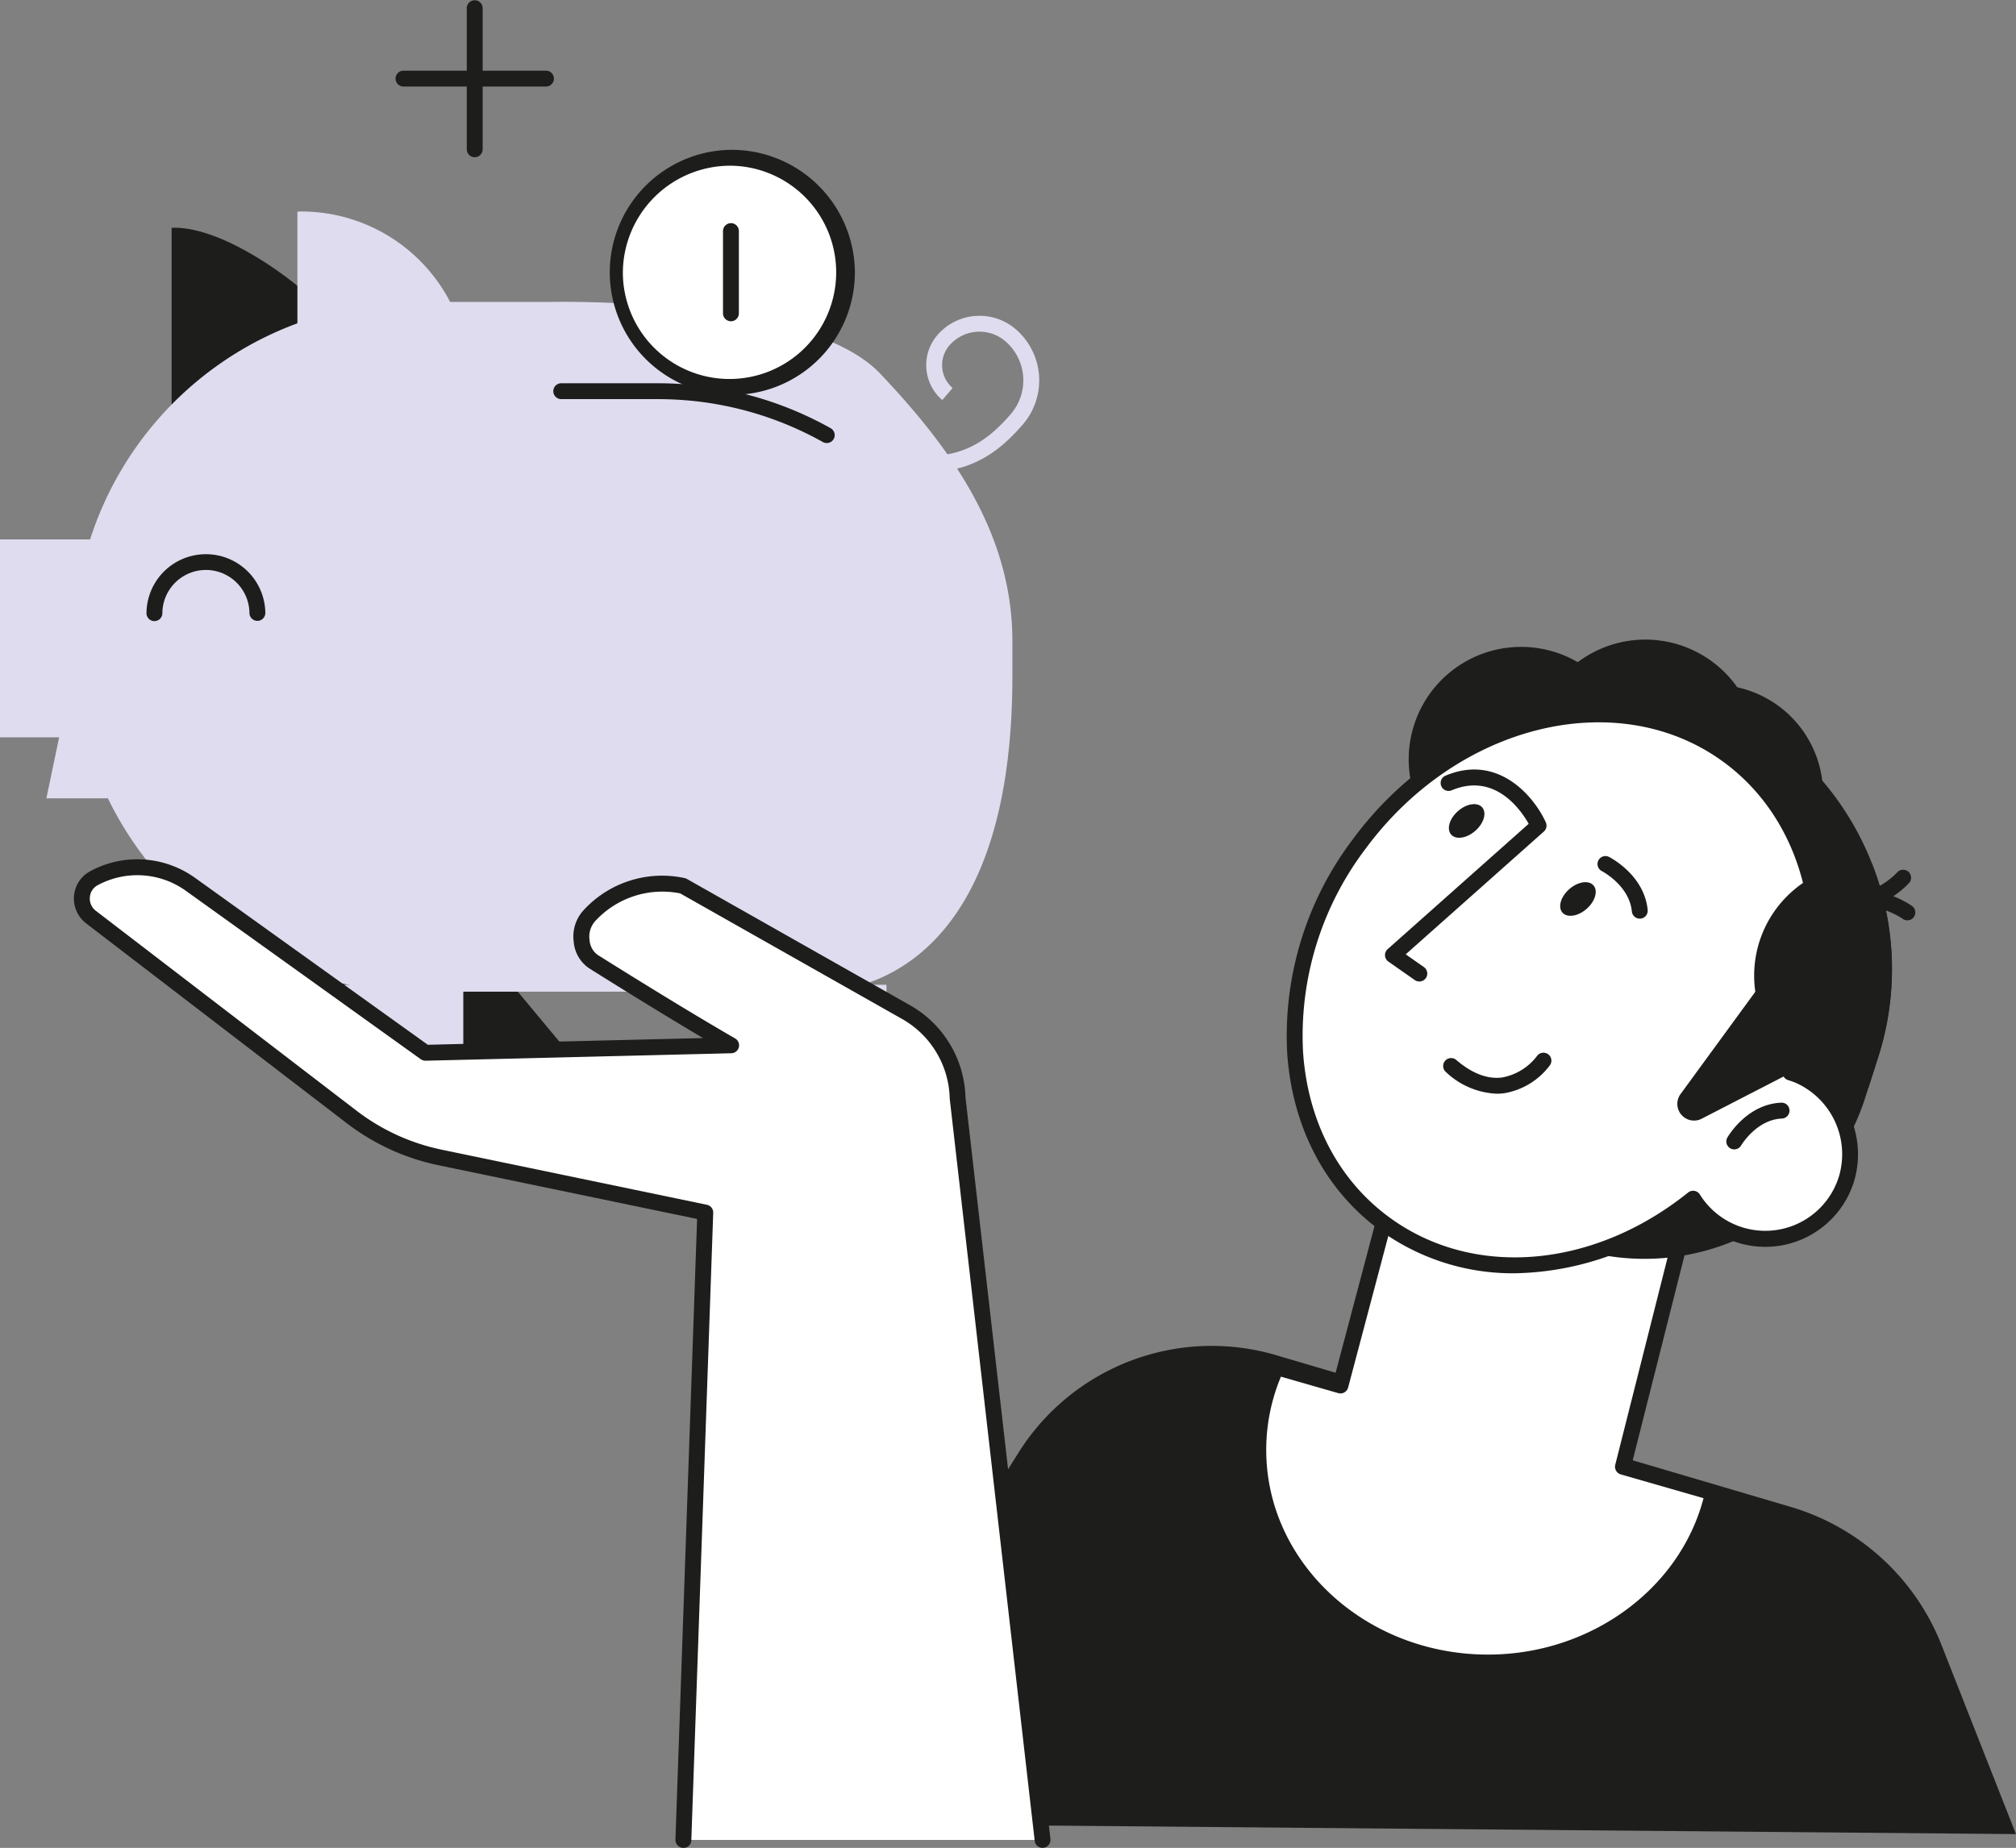 <svg xmlns="http://www.w3.org/2000/svg" xmlns:xlink="http://www.w3.org/1999/xlink" id="Residence-Montmein_ACCUEIL-Financements-Personnage_Urbanis-Solutions-Renovation" width="248" height="227.354" viewBox="0 0 248 227.354"><rect x="0" y="0" width="248" height="227.354" fill="#808080" stroke="none"/><defs><clipPath id="clip-path"><rect id="Rectangle_51" data-name="Rectangle 51" width="248" height="227.354" fill="none"></rect></clipPath></defs><g id="Groupe_27" data-name="Groupe 27" clip-path="url(#clip-path)"><path id="Trac&#xE9;_446" data-name="Trac&#xE9; 446" d="M98.967,228.285l28.514-45.4a28.066,28.066,0,0,1,31.727-12.218l63.51,18.728A28.666,28.666,0,0,1,241.2,206.482l9.108,23.135Z" transform="translate(-2.312 -3.96)" fill="#1d1d1b"></path><path id="Trac&#xE9;_447" data-name="Trac&#xE9; 447" d="M62.779,140.083,44.052,116.046a2.864,2.864,0,0,1,1.6-4.547,11.283,11.283,0,0,1,11.283,3.761l22.476,27.012Z" transform="translate(-1.015 -2.597)" fill="#1d1d1b"></path><path id="Trac&#xE9;_448" data-name="Trac&#xE9; 448" d="M45.18,134.447,22.961,113.595a2.865,2.865,0,0,1,.875-4.74,11.284,11.284,0,0,1,11.729,1.971l26.383,23.212Z" transform="translate(-0.515 -2.523)" fill="#1d1d1b"></path><rect id="Rectangle_49" data-name="Rectangle 49" width="17.59" height="12.677" transform="translate(39.402 121.162)" fill="#e0dcef"></rect><rect id="Rectangle_50" data-name="Rectangle 50" width="17.59" height="12.677" transform="translate(91.46 121.162)" fill="#e0dcef"></rect><path id="Trac&#xE9;_449" data-name="Trac&#xE9; 449" d="M40.468,38.916c-3.79-4.034-12.5-10.229-18.5-10.229-.121,0-.235.016-.352.018v22.78Z" transform="translate(-0.505 -0.67)" fill="#1d1d1b"></path><path id="Trac&#xE9;_450" data-name="Trac&#xE9; 450" d="M36.571,40.671A42.058,42.058,0,0,0,11.083,67.253H0V91.6H7.277l-1.57,7.508h7.565A42.238,42.238,0,0,0,51.364,122.9H99.34s25.2,2.946,25.2-38.842V79.774c0-13.379-7.67-23.848-16.272-32.927-9.048-9.547-40.518-8.81-40.518-8.81H55.084Z" transform="translate(0 -0.888)" fill="#e0dcef"></path><path id="Trac&#xE9;_451" data-name="Trac&#xE9; 451" d="M32.094,78.016a.976.976,0,0,1-.977-.977,5.357,5.357,0,0,0-10.713,0,.977.977,0,1,1-1.953,0,7.31,7.31,0,0,1,14.619,0,.976.976,0,0,1-.977.977" transform="translate(-0.431 -1.63)" fill="#1d1d1b"></path><path id="Trac&#xE9;_452" data-name="Trac&#xE9; 452" d="M55.022,58.64a20.259,20.259,0,0,0,3.549-11.478,20.64,20.64,0,0,0-20.757-20.52c-.12,0-.234.016-.353.017V58.64Z" transform="translate(-0.875 -0.622)" fill="#e0dcef"></path><path id="Trac&#xE9;_453" data-name="Trac&#xE9; 453" d="M59.772,19.344a.976.976,0,0,1-.977-.977V.977a.977.977,0,0,1,1.953,0V18.368a.976.976,0,0,1-.977.977" transform="translate(-1.373)" fill="#1d1d1b"></path><path id="Trac&#xE9;_454" data-name="Trac&#xE9; 454" d="M68.357,10.856H50.768a.977.977,0,0,1,0-1.953H68.357a.977.977,0,0,1,0,1.953" transform="translate(-1.163 -0.208)" fill="#1d1d1b"></path><path id="Trac&#xE9;_455" data-name="Trac&#xE9; 455" d="M117.053,58.954a21.9,21.9,0,0,1-8.7-2.071l.78-1.791c9.606,4.183,14.363.715,17.75-3.228a6.348,6.348,0,0,0-.679-8.952,4.891,4.891,0,0,0-6.887.522,3.718,3.718,0,0,0,.4,5.235l-1.273,1.482a5.673,5.673,0,0,1-.606-7.988,6.843,6.843,0,0,1,9.64-.732,8.3,8.3,0,0,1,.89,11.706c-2.5,2.9-5.9,5.818-11.31,5.818" transform="translate(-2.531 -0.929)" fill="#e0dcef"></path><path id="Trac&#xE9;_456" data-name="Trac&#xE9; 456" d="M91.726,48.069A14.1,14.1,0,1,1,106,33.97a14.2,14.2,0,0,1-14.273,14.1" transform="translate(-1.809 -0.464)" fill="#fff"></path><path id="Trac&#xE9;_457" data-name="Trac&#xE9; 457" d="M91.7,20.828A13.121,13.121,0,1,1,78.408,33.948,13.223,13.223,0,0,1,91.7,20.828m0-1.953a15.075,15.075,0,1,0,15.249,15.073A15.16,15.16,0,0,0,91.7,18.875" transform="translate(-1.786 -0.441)" fill="#1d1d1b"></path><path id="Trac&#xE9;_458" data-name="Trac&#xE9; 458" d="M92.045,40.183a.976.976,0,0,1-.977-.977V29.121a.977.977,0,1,1,1.953,0V39.206a.976.976,0,0,1-.977.977" transform="translate(-2.127 -0.657)" fill="#1d1d1b"></path><path id="Trac&#xE9;_459" data-name="Trac&#xE9; 459" d="M103.33,55.638a.971.971,0,0,1-.477-.125,41.351,41.351,0,0,0-17.014-5.15c-1.106-.086-2.215-.129-3.3-.129H70.7a.977.977,0,1,1,0-1.953H82.542c1.132,0,2.292.045,3.449.135a43.277,43.277,0,0,1,17.818,5.394.976.976,0,0,1-.479,1.828" transform="translate(-1.628 -1.128)" fill="#1d1d1b"></path><path id="Trac&#xE9;_460" data-name="Trac&#xE9; 460" d="M214.85,137.925l-34.43-9.058L168.6,173.474l-7.874-2.265a24.391,24.391,0,0,0-2.234,10.2c0,14.439,12.65,26.144,28.255,26.144,13.663,0,25.062-8.973,27.686-20.9l-11.084-3.188Z" transform="translate(-3.702 -3.01)" fill="#fff"></path><path id="Trac&#xE9;_461" data-name="Trac&#xE9; 461" d="M186.724,208.51c-16.119,0-29.232-12.166-29.232-27.121a25.3,25.3,0,0,1,2.321-10.609.978.978,0,0,1,1.158-.531l6.915,1.988,11.567-43.642a.972.972,0,0,1,1.191-.694l34.43,9.058a.977.977,0,0,1,.7,1.184L204.5,182.769,214.68,185.7a.976.976,0,0,1,.683,1.149C212.6,199.4,200.555,208.51,186.724,208.51m-25.47-36.148a23.311,23.311,0,0,0-1.809,9.027c0,13.877,12.236,25.168,27.279,25.168,12.592,0,23.587-8.04,26.517-19.244l-10.185-2.928a.979.979,0,0,1-.677-1.179L213.643,138.6l-32.551-8.565L169.519,173.7a.975.975,0,0,1-1.214.689Z" transform="translate(-3.678 -2.987)" fill="#1d1d1b"></path><path id="Trac&#xE9;_462" data-name="Trac&#xE9; 462" d="M184.779,151.452l12.955,4.14a28.508,28.508,0,0,0,35.728-18.424l1.641-5.133A35.7,35.7,0,0,0,212.033,87.3l-3.059,4.68a22.376,22.376,0,0,0-28.042,14.461l-7.409,23.186a17.417,17.417,0,0,0,11.256,21.828" transform="translate(-4.034 -2.039)" fill="#1d1d1b"></path><path id="Trac&#xE9;_463" data-name="Trac&#xE9; 463" d="M202.732,95.614a13.447,13.447,0,1,0,16.9-8.717,13.448,13.448,0,0,0-16.9,8.717" transform="translate(-4.72 -2.015)" fill="#1d1d1b"></path><path id="Trac&#xE9;_464" data-name="Trac&#xE9; 464" d="M215.316,92.6a30.274,30.274,0,0,1,16.343,35.589,20.871,20.871,0,0,1-12.076-.227c-10.654-3.4-16.664-14.381-13.426-24.518A18.7,18.7,0,0,1,215.316,92.6" transform="translate(-4.795 -2.163)" fill="#1d1d1b"></path><path id="Trac&#xE9;_465" data-name="Trac&#xE9; 465" d="M230.585,114.6a30.274,30.274,0,0,1-17.479,35.046,20.867,20.867,0,0,1-7.394-9.55c-4.029-10.433.754-22,10.682-25.831a18.7,18.7,0,0,1,14.192.335" transform="translate(-4.771 -2.64)" fill="#1d1d1b"></path><path id="Trac&#xE9;_466" data-name="Trac&#xE9; 466" d="M193.6,95.349a13.447,13.447,0,1,0,16.9-8.717,13.448,13.448,0,0,0-16.9,8.717" transform="translate(-4.507 -2.008)" fill="#1d1d1b"></path><path id="Trac&#xE9;_467" data-name="Trac&#xE9; 467" d="M178.094,91.113a13.831,13.831,0,1,0,17.384-8.965,13.83,13.83,0,0,0-17.384,8.965" transform="translate(-4.144 -1.903)" fill="#1d1d1b"></path><path id="Trac&#xE9;_468" data-name="Trac&#xE9; 468" d="M193.739,90.195a13.831,13.831,0,1,0,17.384-8.965,13.831,13.831,0,0,0-17.384,8.965" transform="translate(-4.51 -1.882)" fill="#1d1d1b"></path><path id="Trac&#xE9;_469" data-name="Trac&#xE9; 469" d="M240.031,115.857a.966.966,0,0,1-.571-.186c-.037-.026-3.673-2.6-7-.9a.977.977,0,0,1-.889-1.74c4.4-2.248,8.846.923,9.033,1.058a.976.976,0,0,1-.575,1.767" transform="translate(-5.396 -2.621)" fill="#1d1d1b"></path><path id="Trac&#xE9;_470" data-name="Trac&#xE9; 470" d="M233.493,114.4a7.232,7.232,0,0,1-1.854-.241.976.976,0,1,1,.5-1.889c3.612.946,6.612-2.344,6.642-2.376a.976.976,0,0,1,1.459,1.3c-.133.149-2.9,3.208-6.743,3.208" transform="translate(-5.393 -2.559)" fill="#1d1d1b"></path><path id="Trac&#xE9;_471" data-name="Trac&#xE9; 471" d="M170.968,106c11.685-15.9,32.04-20.786,45.466-10.919,11.35,8.342,14.111,24.558,7.634,38.979.322.1.645.205.964.34a10.475,10.475,0,0,1-7.271,19.624,10.4,10.4,0,0,1-5.678-4.443c-11.676,9.373-27.091,11.061-37.962,3.071-13.426-9.867-14.837-30.754-3.153-46.651" transform="translate(-3.808 -2.102)" fill="#fff"></path><path id="Trac&#xE9;_472" data-name="Trac&#xE9; 472" d="M190.119,158.736a27.762,27.762,0,0,1-16.6-5.319c-6.729-4.946-10.773-12.683-11.389-21.785a40.027,40.027,0,0,1,8.028-26.233c11.984-16.307,32.991-21.3,46.83-11.127,11.259,8.275,14.628,24.272,8.37,39.193l.029.013a11.587,11.587,0,0,1,6.527,13.772,11.426,11.426,0,0,1-20.069,3.718,36.111,36.111,0,0,1-21.726,7.768m-18.387-52.18h0a38.08,38.08,0,0,0-7.652,24.943c.575,8.52,4.338,15.744,10.6,20.343,10.3,7.567,25.075,6.345,36.773-3.045a.979.979,0,0,1,1.441.245A9.482,9.482,0,0,0,230.04,146.7a9.612,9.612,0,0,0-5.412-11.422,9.189,9.189,0,0,0-.874-.306.976.976,0,0,1-.6-1.333c6.443-14.347,3.433-29.887-7.322-37.792-12.969-9.531-32.753-4.726-44.1,10.71" transform="translate(-3.785 -2.079)" fill="#1d1d1b"></path><path id="Trac&#xE9;_473" data-name="Trac&#xE9; 473" d="M199.769,114.417c-1.054.925-2.385,1.131-2.974.461s-.212-1.965.842-2.89,2.386-1.131,2.975-.46.211,1.964-.843,2.889" transform="translate(-4.59 -2.596)" fill="#1d1d1b"></path><path id="Trac&#xE9;_474" data-name="Trac&#xE9; 474" d="M185.75,104.585c-1.054.925-2.386,1.131-2.974.46s-.212-1.964.842-2.889,2.386-1.131,2.975-.46.211,1.964-.843,2.889" transform="translate(-4.263 -2.366)" fill="#1d1d1b"></path><path id="Trac&#xE9;_475" data-name="Trac&#xE9; 475" d="M206.416,115.543a.977.977,0,0,1-.971-.88c-.319-3.224-3.677-4.961-3.71-4.979a.977.977,0,0,1,.876-1.746c.177.089,4.352,2.224,4.778,6.532a.977.977,0,0,1-.875,1.068c-.033,0-.065,0-.1,0" transform="translate(-4.699 -2.519)" fill="#1d1d1b"></path><path id="Trac&#xE9;_476" data-name="Trac&#xE9; 476" d="M178.675,123.021a.976.976,0,0,1-.56-.177l-3.247-2.274a.976.976,0,0,1-.089-1.529l17.348-15.423c-.988-1.75-4.182-6.348-9.474-4.119a.976.976,0,1,1-.759-1.8c6.474-2.734,10.9,2.56,12.34,5.741a.976.976,0,0,1-.241,1.132L177,119.679l2.236,1.566a.977.977,0,0,1-.562,1.777" transform="translate(-4.075 -2.264)" fill="#1d1d1b"></path><path id="Trac&#xE9;_477" data-name="Trac&#xE9; 477" d="M223.9,120.686l-12.23,16.738a2.053,2.053,0,0,0,2.6,3.035l11-5.671Z" transform="translate(-4.935 -2.819)" fill="#1d1d1b"></path><path id="Trac&#xE9;_478" data-name="Trac&#xE9; 478" d="M218.42,144.659a.977.977,0,0,1-.846-1.462c.1-.168,2.406-4.11,6.623-4.285a.964.964,0,0,1,1.017.936.976.976,0,0,1-.936,1.016c-3.127.13-4.993,3.277-5.011,3.308a.981.981,0,0,1-.847.487" transform="translate(-5.079 -3.244)" fill="#1d1d1b"></path><path id="Trac&#xE9;_479" data-name="Trac&#xE9; 479" d="M235.437,108.768a35.393,35.393,0,0,1,.793,23.768L235,136.392a13.821,13.821,0,1,1,.439-27.624" transform="translate(-5.161 -2.54)" fill="#1d1d1b"></path><path id="Trac&#xE9;_480" data-name="Trac&#xE9; 480" d="M188.359,137.662a9.678,9.678,0,0,1-6.251-2.676.977.977,0,0,1,1.272-1.483c1.935,1.658,3.825,2.388,5.624,2.166a6.958,6.958,0,0,0,4.31-2.637.976.976,0,0,1,1.6,1.122,8.837,8.837,0,0,1-5.645,3.45,7.217,7.217,0,0,1-.906.058" transform="translate(-4.245 -3.098)" fill="#1d1d1b"></path><path id="Trac&#xE9;_481" data-name="Trac&#xE9; 481" d="M84.306,228.924,87,151.74l-32.661-6.785a26.684,26.684,0,0,1-10.806-4.95l-32.1-24.617a2.859,2.859,0,0,1,.357-4.781,11.283,11.283,0,0,1,11.908.774l28.869,20.7,37.612-.918c-5.812-3.361-12.763-7.674-16.945-10.3a3.905,3.905,0,0,1-.5-5.642,12.128,12.128,0,0,1,11.529-3.675L111.748,127.1a12.411,12.411,0,0,1,6.293,10.5L128.5,228.924Z" transform="translate(-0.241 -2.552)" fill="#fff"></path><path id="Trac&#xE9;_482" data-name="Trac&#xE9; 482" d="M128.471,229.877a.976.976,0,0,1-.969-.866l-10.455-91.324a11.541,11.541,0,0,0-5.8-9.758L83.887,112.443a11.215,11.215,0,0,0-10.477,3.441,2.859,2.859,0,0,0-.669,2.3,2.461,2.461,0,0,0,.994,1.826c3.764,2.364,10.967,6.844,16.914,10.281a.977.977,0,0,1-.465,1.822l-37.613.919a1.06,1.06,0,0,1-.593-.184l-28.868-20.7a10.25,10.25,0,0,0-10.878-.708,1.818,1.818,0,0,0-.961,1.481,1.891,1.891,0,0,0,.735,1.665l32.1,24.617a25.833,25.833,0,0,0,10.409,4.768l32.662,6.785a.979.979,0,0,1,.777.991L85.26,228.935a.943.943,0,0,1-1.01.941.977.977,0,0,1-.942-1.01L85.971,152.5l-31.855-6.617a27.841,27.841,0,0,1-11.2-5.13l-32.1-24.617a3.843,3.843,0,0,1-1.494-3.373,3.783,3.783,0,0,1,1.986-3.043,12.179,12.179,0,0,1,12.94.841l28.6,20.51,33.854-.827c-5.247-3.109-10.841-6.591-14.008-8.581a4.355,4.355,0,0,1-1.9-3.254,4.781,4.781,0,0,1,1.218-3.9,13.1,13.1,0,0,1,12.447-3.941.956.956,0,0,1,.26.1l27.481,15.558a13.454,13.454,0,0,1,6.788,11.323l10.449,91.237a.975.975,0,0,1-.859,1.08.87.87,0,0,1-.112.007" transform="translate(-0.217 -2.528)" fill="#1d1d1b"></path></g></svg>